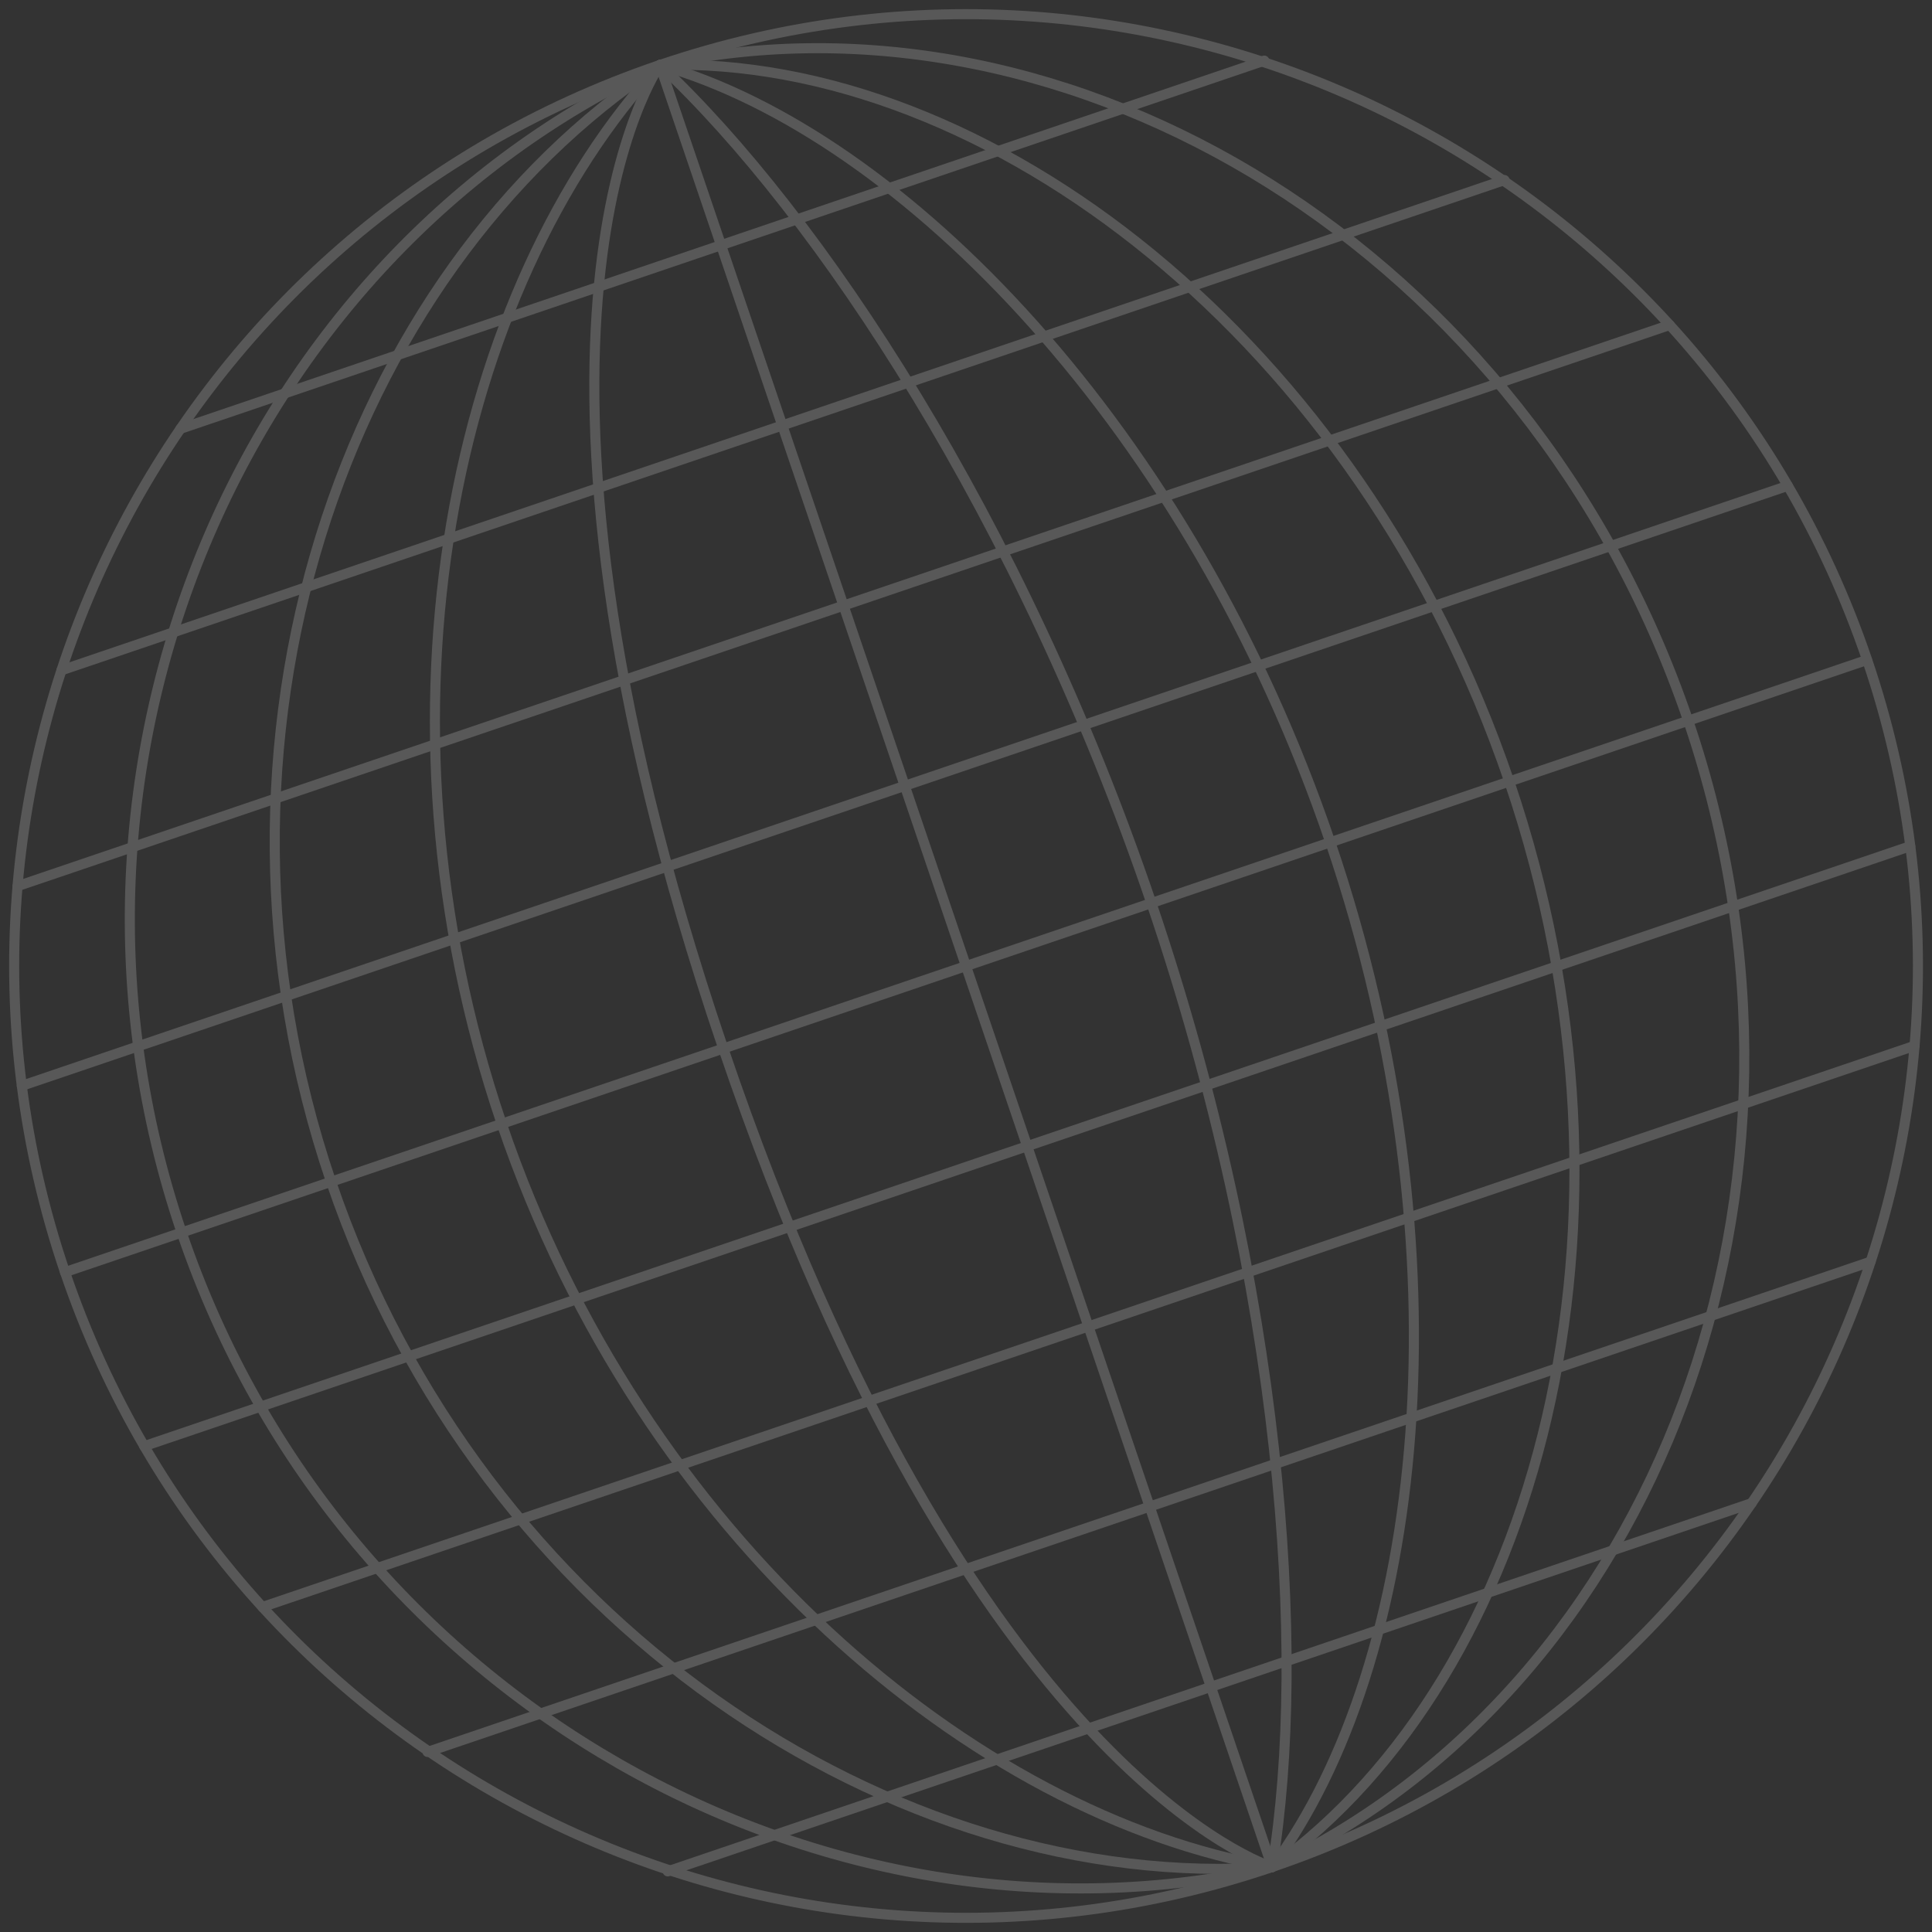 <svg viewBox="0 0 192 192" fill="none" xmlns="http://www.w3.org/2000/svg">
    <rect x="0" y="0" width="192" height="192" fill="#333333" stroke="none"/>
    <g opacity="0.18">
        <path d="M65.77 7.032L126.23 184.979" stroke="white" stroke-linecap="round" stroke-linejoin="round"/>
        <path d="M126.425 185.542C76.968 202.338 23.265 175.871 6.458 126.414C-10.338 76.967 16.129 23.254 65.586 6.458" stroke="white" stroke-linecap="round" stroke-linejoin="round"/>
        <path d="M65.586 6.458C24.207 25.55 2.224 75.852 18.056 122.483C33.9 169.103 81.971 195.602 126.414 185.553" stroke="white" stroke-linecap="round" stroke-linejoin="round"/>
        <path d="M65.586 6.458C34.105 27.229 18.024 73.643 32.903 117.437C47.783 161.23 88.804 188.249 126.414 185.542" stroke="white" stroke-linecap="round" stroke-linejoin="round"/>
        <path d="M65.586 6.458C45.194 28.506 35.946 70.708 49.862 111.675C63.777 152.643 96.828 180.485 126.425 185.542" stroke="white" stroke-linecap="round" stroke-linejoin="round"/>
        <path d="M65.587 6.458C65.587 6.458 47.339 31.961 71.878 104.192C96.418 176.424 126.426 185.542 126.426 185.542" stroke="white" stroke-linecap="round" stroke-linejoin="round"/>
        <path d="M126.425 185.542C175.882 168.746 202.349 115.032 185.553 65.575C168.746 16.128 115.033 -10.338 65.586 6.458" stroke="white" stroke-linecap="round" stroke-linejoin="round"/>
        <path d="M65.586 6.458C106.629 -2.444 151.928 24.998 167.771 71.618C183.614 118.238 164.403 167.598 126.425 185.542" stroke="white" stroke-linecap="round" stroke-linejoin="round"/>
        <path d="M65.586 6.458C98.215 5.451 135.11 33.867 149.989 77.661C164.869 121.454 152.913 166.472 126.425 185.542" stroke="white" stroke-linecap="round" stroke-linejoin="round"/>
        <path d="M65.586 6.458C89.8 13.345 118.292 42.736 132.208 83.703C146.123 124.67 141.434 165.335 126.425 185.542" stroke="white" stroke-linecap="round" stroke-linejoin="round"/>
        <path d="M65.586 6.458C81.386 21.251 101.474 51.605 114.426 89.746C127.378 127.887 129.944 164.197 126.425 185.553" stroke="white" stroke-linecap="round" stroke-linejoin="round"/>
        <path d="M6.458 126.425L185.542 65.586" stroke="white" stroke-linecap="round" stroke-linejoin="round"/>
        <path d="M17.926 42.617L125.645 6.025" stroke="white" stroke-linecap="round" stroke-linejoin="round"/>
        <path d="M6.111 66.615L149.513 17.894" stroke="white" stroke-linecap="round" stroke-linejoin="round"/>
        <path d="M1.736 88.067L165.93 32.297" stroke="white" stroke-linecap="round" stroke-linejoin="round"/>
        <path d="M2.17 107.907L177.669 48.281" stroke="white" stroke-linecap="round" stroke-linejoin="round"/>
        <path d="M174.074 149.383L66.356 185.975" stroke="white" stroke-linecap="round" stroke-linejoin="round"/>
        <path d="M185.889 125.385L42.487 174.106" stroke="white" stroke-linecap="round" stroke-linejoin="round"/>
        <path d="M190.264 103.932L26.081 159.703" stroke="white" stroke-linecap="round" stroke-linejoin="round"/>
        <path d="M189.841 84.093L14.331 143.719" stroke="white" stroke-linecap="round" stroke-linejoin="round"/>
    </g>
</svg>